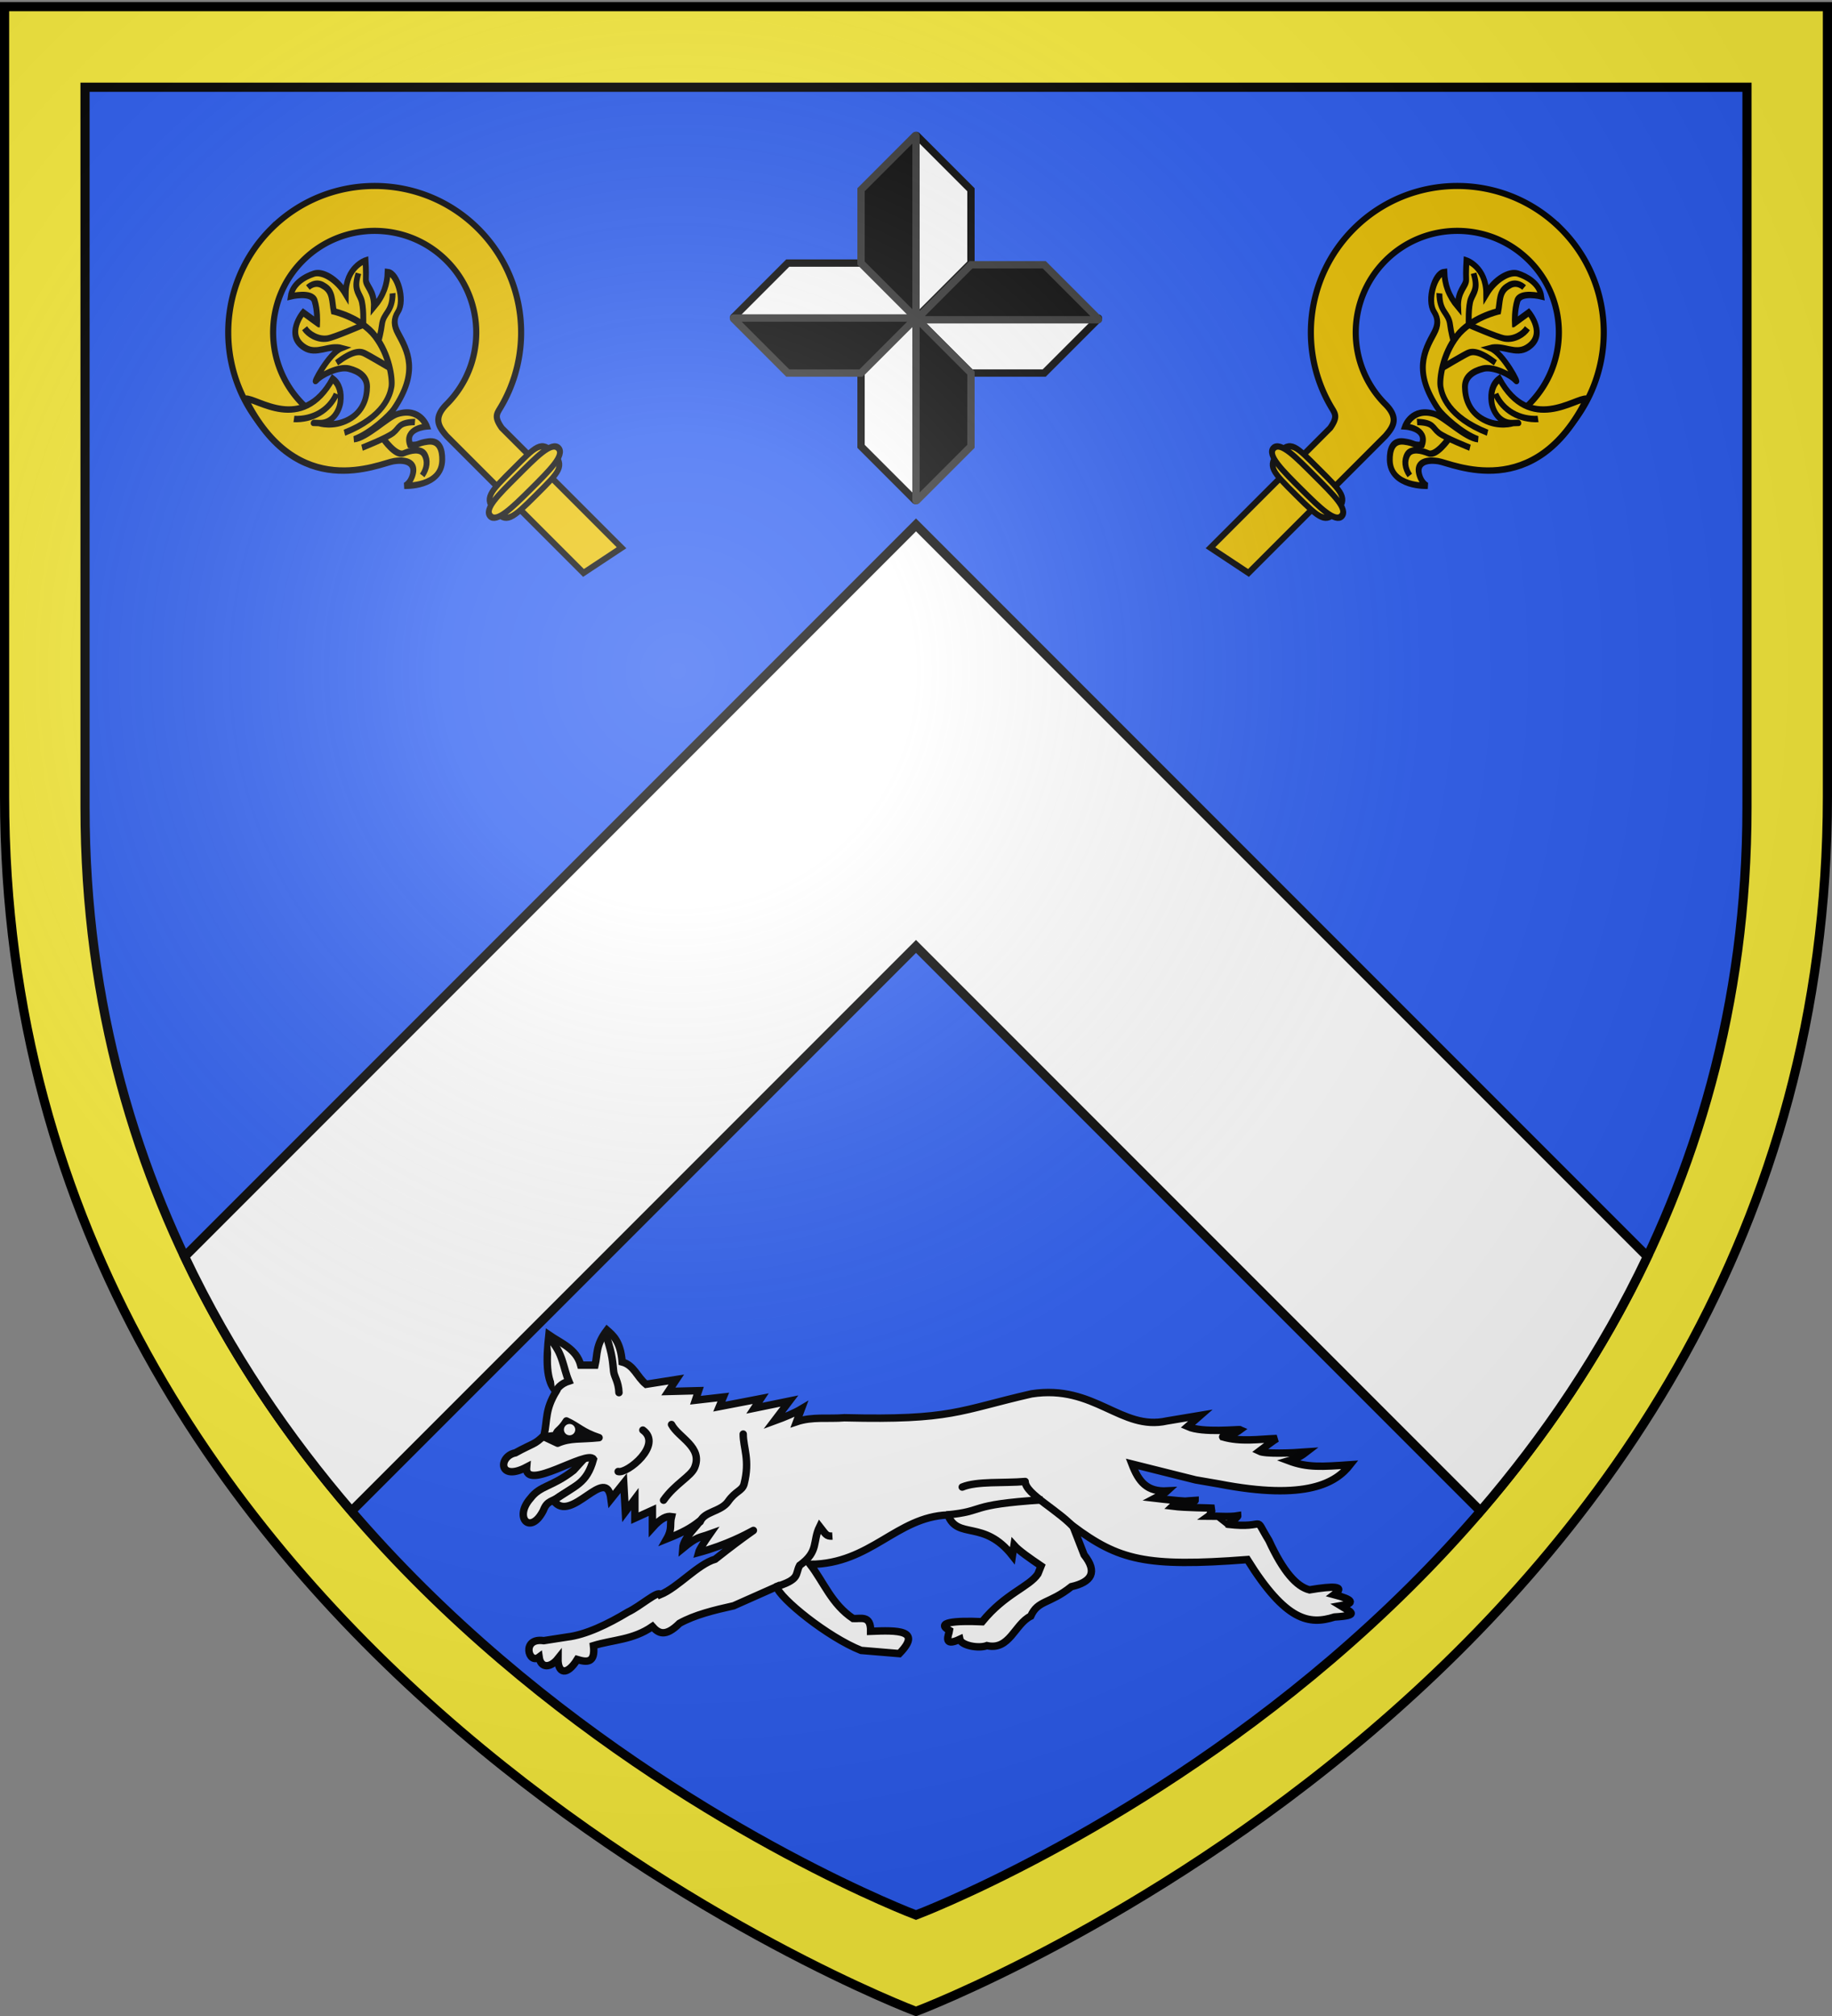 <svg xmlns="http://www.w3.org/2000/svg" xmlns:xlink="http://www.w3.org/1999/xlink" width="600" height="660" version="1.0"><rect width="100%" height="100%" fill="#808080" stroke="none"/><defs><radialGradient xlink:href="#a" id="e" cx="221.445" cy="226.331" r="300" fx="221.445" fy="226.331" gradientTransform="matrix(1.353 0 0 1.349 -77.63 -85.747)" gradientUnits="userSpaceOnUse"/><linearGradient id="a"><stop offset="0" style="stop-color:#fff;stop-opacity:.314"/><stop offset=".19" style="stop-color:#fff;stop-opacity:.251"/><stop offset=".6" style="stop-color:#6b6b6b;stop-opacity:.125"/><stop offset="1" style="stop-color:#000;stop-opacity:.125"/></linearGradient></defs><path d="M300 658.5s298.5-112.32 298.5-397.772V2.176H1.5v258.552C1.5 546.18 300 658.5 300 658.5" style="fill:#fcef3c;fill-opacity:1;fill-rule:evenodd;stroke:none;stroke-width:1px;stroke-linecap:butt;stroke-linejoin:miter;stroke-opacity:1"/><path d="M27.844 28.563v235.719C27.844 524.54 300 626.938 300 626.938S572.156 524.54 572.156 264.282V28.563z" style="fill:#2b5df2;fill-opacity:1;fill-rule:evenodd;stroke:#000;stroke-width:3;stroke-linecap:butt;stroke-linejoin:miter;stroke-miterlimit:4;stroke-dasharray:none;stroke-opacity:1;display:inline"/><path d="M300 171.844 60.469 411.375c14.931 31.534 33.924 59.23 54.656 83.344L300 309.844l184.875 184.875c20.732-24.113 39.725-51.81 54.656-83.344z" style="fill:#fff;fill-rule:evenodd;stroke:#000;stroke-width:3;stroke-linecap:butt;stroke-linejoin:miter;stroke-miterlimit:4;stroke-dasharray:none;stroke-opacity:1"/><path d="M187.848 481.36c-7.158 5.56-10.847 4.863-14.086 9.13-5.658 6.388-.008 12.312 4.187 3.996 1.245-3.38 3.129-2.81 5.204-4.517l14.347-9.13-4.435-5.217z" style="fill:#fff;fill-opacity:1;fill-rule:evenodd;stroke:#000;stroke-width:2.428;stroke-linecap:butt;stroke-linejoin:round;stroke-miterlimit:4;stroke-dasharray:none;stroke-opacity:1"/><path d="M178.08 537.12c-7.43-1.082-5.004 8.006-1.512 5.37.535 3.72 3.683 3.64 6.171.521-.064 4.915 2.953 5.71 6.305.28 3.176.96 5.999 1.234 5.325-4.543 6.435-1.975 12.87-1.813 19.304-6.26 1.94 2.192 4.186 3.62 8.869-1.044 5.032-2.793 11.339-4.312 17.738-5.739l14.086-6.26c.917 3.754 16.691 16.526 27.65 20.868l12.521 1.044c7.624-7.812-.681-7.659-9.39-7.304.088-5.394-3.205-4.025-5.74-4.174-7.053-4.733-9.503-11.769-14.085-17.738 19.935-.126 28.189-15.53 45.127-16.173 3.222 8.256 11.698 1.345 21.13 13.304l.521-3.391c1.623 1.816 5.201 4.284 8.87 6.782l-1.044 2.608c-2.87 4.26-10.715 6.395-18.26 15.652-8.992-.414-15.434.244-10.695 2.869-.173 1.304-2.432 5.607 3.391 2.87.435 2.025 6.087 3.128 8.87 2.086 7.45 1.664 9.078-7.07 14.346-9.651 2.346-5.308 6.063-3.883 13.304-9.652 6.627-1.515 8.668-4.749 4.173-10.434l-3.652-9.39c15.007 11.114 23.741 13.516 57.127 10.955 12.62 20.26 20.228 21.422 28.524 18.809 8.786-.55 5.082-1.756 1.996-3.68 4.73-.81 4.31-1.972-2.087-3.651 3.811-2.818-.098-2.912-8.086-1.566-4.239-1.065-8.585-5.935-13.304-16.173-5.459-8.924-.003-3.659-13.536-5.305.144.124 3.407-2.299 3.363-2.781-2.583.439-6.43.12-9.572.114.738-.526.758-2.17 1.82-2.578-1.584-.151-9.417-.114-13.638-.666 1.83-1.761 4.375-1.651 7.425-1.879.007.856-10.93-.47-13.164-.73 0 0 3.395-1.768 4.05-2.39-6.693.358-9.36-2.962-11.614-8.827l20.868 5.218 7.565 1.304c28.933 5.622 38.473-.427 43.04-6.26-9.303.639-13.912 1.004-20.085-1.305 3.278-.956 4.494-1.913 5.739-2.87-5.16.377-13.49.666-15.39-.26 1.912-1.449 4.347-3.344 5.738-4.174-5.913.22-11.825 1.197-17.738-.522-.156-.281 2.68-.066 5.739-2.347-.435-.203-12.347 1.149-17.217-1.044l4.174-3.652-10.956 1.826c-15.038 3.381-23.693-12.068-44.345-8.869-23.758 5.428-26.07 8.693-61.3 7.826-5.13.435-10.522-.435-15.652 1.304l1.565-4.173c-2.188 1.304-5.293 2.608-8.869 3.912l4.956-6.521-11.477 2.348 2.087-3.13-13.565 2.608 1.305-3.13-9.13 1.043 1.043-3.13-9.912.26 2.608-3.912-9.912 1.565c-3.025-2.478-3.925-6.259-7.826-7.304-.516-6.795-3.071-8.786-4.956-10.434-3.806 5.005-3.05 7.823-3.913 11.478h-4.695c-1.421-5.362-6.427-7.138-10.434-9.913-.849 7.919-1.056 15.03 2.347 18.52-3.627 6.125-2.764 8.844-3.912 14.348-3.033 3.13-3.742 2.608-9.391 5.739-5.645 1.144-5.612 9.557 3.652 4.695-.811 8.405 19.829-5.843 21.911-2.609-2.256 8.176-5.917 8.476-13.042 13.565 5.667 7.96 17.328-12.255 18.781-.522l4.174-5.217.522 9.39 3.13-4.173v6.26l5.739-2.608v5.739c2.892-3.233 4.75-3.878 6.26-3.652-.674 2.696.367 3.935-1.565 7.304 5.424-2.173 7.73-3.455 10.695-5.739.13.827-5.26 5.175-5.478 8.869 4.947-4.074 5.341-3.416 8.87-4.695-1.878 2.674-3.373 4.967-3.653 6.044 18.437-4.98 26.547-14.504 5.433 2.176-5.738 1.667-12.215 9.257-17.954 11.605-.782-1.48-6.38 3.703-10.676 5.738-6.482 3.91-13.763 7.42-19.851 8.132z" style="fill:#fff;fill-opacity:1;fill-rule:evenodd;stroke:#000001;stroke-width:2.428;stroke-linecap:butt;stroke-linejoin:miter;stroke-miterlimit:4;stroke-dasharray:none;stroke-opacity:1"/><path d="M180.023 438.32c4.392 4.608 4.334 9.216 6.26 13.825-2.478.797-4.021 2.427-4.435 3.913" style="fill:#fff;fill-opacity:1;fill-rule:evenodd;stroke:#000001;stroke-width:2.428;stroke-linecap:butt;stroke-linejoin:miter;stroke-miterlimit:4;stroke-dasharray:none;stroke-opacity:1"/><path d="M198.543 437.406c2.155 6.26 2.114 8.874 2.432 11.598.205 1.754 1.601 3.293 1.742 6.923M243.41 469.491c-.024 4.433 2.32 8.44.26 16.434-.667 2.209-2.761 2.158-5.196 5.632-2.357 3.372-7.892 3.247-9.15 6.628M219.933 466.361c2.306 4.348 10.334 7.391 7.565 14.086-1.174 2.884-6.369 5.297-10.173 10.695M210.542 468.187c6.67 4.82-5.207 14.391-8.086 13.565" style="fill:#fff;fill-opacity:1;fill-rule:evenodd;stroke:#000001;stroke-width:2.428;stroke-linecap:round;stroke-linejoin:round;stroke-miterlimit:4;stroke-dasharray:none;stroke-opacity:1"/><path d="M253.844 519.575c8.433-2.54 6.467-4.126 8.05-7.088 6.424-4.64 4.112-7.739 6.558-12.736 1.98 2.501 2.124 3.267 4.174 3.13" style="fill:#fff;fill-opacity:1;fill-rule:evenodd;stroke:#000001;stroke-width:2.428;stroke-linecap:butt;stroke-linejoin:miter;stroke-miterlimit:4;stroke-dasharray:none;stroke-opacity:1"/><path d="M315.145 486.838c4.767-2.01 13.737-1.218 20.607-1.826.062 4.212 11.575 9.673 16.695 15.912" style="fill:#fff;fill-opacity:1;fill-rule:evenodd;stroke:#000001;stroke-width:2.428;stroke-linecap:round;stroke-linejoin:round;stroke-miterlimit:4;stroke-dasharray:none;stroke-opacity:1"/><path d="M309.928 495.968c13.41-1.23 6.205-3.325 31.563-4.956" style="fill:#fff;fill-opacity:1;fill-rule:evenodd;stroke:#000001;stroke-width:2.428;stroke-linecap:butt;stroke-linejoin:round;stroke-miterlimit:4;stroke-dasharray:none;stroke-opacity:1"/><path d="m178.197 470.404 4.434 2.087c4.174-1.84 7.565-1.187 13.564-1.826-5.53-1.826-6.73-3.652-10.695-5.478-2.192 3.58-3.67 3.167-3.13 4.696z" style="fill:#000;fill-opacity:1;fill-rule:evenodd;stroke:#000001;stroke-width:2.428;stroke-linecap:round;stroke-linejoin:round;stroke-miterlimit:4;stroke-dasharray:none;stroke-opacity:1"/><path d="M153.399 304.057a1.128 1.128 0 1 1-2.256 0 1.128 1.128 0 1 1 2.256 0" style="fill:#fff;fill-opacity:1;stroke:#fff;stroke-width:4.313;stroke-linecap:round;stroke-linejoin:round;stroke-miterlimit:4;stroke-dasharray:none;stroke-opacity:1" transform="matrix(.563 0 0 .563 100.813 296.853)"/><path d="M859.11 356.557c.092 0 .184 0 0 0" style="fill:#feed01;fill-opacity:1;fill-rule:evenodd;stroke:none;stroke-width:1px;stroke-linecap:butt;stroke-linejoin:miter;marker:none;marker-start:none;marker-mid:none;marker-end:none;stroke-miterlimit:4;stroke-dasharray:none;stroke-dashoffset:0;stroke-opacity:1;visibility:visible;display:inline;overflow:visible"/><g id="b"><path d="M832.433 76.844c-26.478 0-47.947 21.506-47.947 47.984 0 .547.02 1.083.038 1.626h14.71a33 33 0 0 1-.038-1.626c0-18.365 14.872-33.275 33.237-33.275s33.275 14.91 33.275 33.275-14.91 33.275-33.275 33.275c-6.515.02-7.003 3.602-7.298 7.298v63.453l14.633 2.98v-55.465c.688-3.815 1.74-4.317 3.531-4.804 21.252-4.931 37.118-23.997 37.118-46.737 0-26.478-21.506-47.984-47.984-47.984z" style="fill:#eac102;fill-opacity:1;fill-rule:nonzero;stroke:#000;stroke-width:2;stroke-miterlimit:4;stroke-dasharray:none;stroke-opacity:1" transform="rotate(-45 458.285 973.552)"/><g style="fill:#eac102;fill-opacity:1;stroke-width:.937;stroke-miterlimit:4;stroke-dasharray:none"><path d="M-68.385 59.244c.065 2.852-.92 2.815-5.883 2.815-4.88 0-5.81-.108-5.883-2.815-.077-2.856 1.011-2.815 5.883-2.815 4.601 0 5.816-.185 5.883 2.815z" style="fill:#eac102;fill-opacity:1;fill-rule:nonzero;stroke:#000;stroke-width:.937;stroke-miterlimit:4;stroke-dasharray:none;stroke-opacity:1" transform="matrix(1.605 -1.599 1.305 1.538 213.65 -52.014)"/><path d="M-67.318 59.243c.06 1.556-3.13 1.537-6.966 1.538-3.836 0-6.863-.058-6.933-1.535-.074-1.559 2.843-1.537 6.679-1.538 3.836 0 7.158-.103 7.22 1.535z" style="fill:#eac102;fill-opacity:1;fill-rule:nonzero;stroke:#000;stroke-width:.937;stroke-miterlimit:4;stroke-dasharray:none;stroke-opacity:1" transform="matrix(1.605 -1.599 1.305 1.538 213.65 -52.014)"/></g><g style="fill:#eac102;fill-opacity:1;stroke-width:.994;stroke-miterlimit:4;stroke-dasharray:none"><path d="M-87.564 41.61c1.835 1.65 2.02 3.132.74 3.918-1.28.787-2.22.278-2.22.278s3.873 5.041 6.894 2.02c1.126-1.126 1.872-2.608.453-3.935s-1.345-.69-2.32-1.972c1.146-2.714 3.818.116 3.818.116s1.364-3.131-1.902-5.27c-1.378-.9-5.955-1.311-7.423-2.826 2.412 1.462 6.49 1.951 7.61 1.804 6.842-.9 7.788-4.75 8.652-7.975.389-1.452 1.074-2.22 2.329-2.422 2.039-.33 4.085-4.425 3.16-5.813-1.378 1.319-2.958 2.116-5.305 2.146 1.895-1.775 1.349-3.456 2.135-4.18.787-.726 2.014-2.18 2.014-2.18s-2.821-1.86-5.783 1.167c.647-2.838-.076-5.637-1.266-6.425-1.203-.796-3.394-1.753-5.015-.497 0 0 2.84 2.147 2.146 3.613-.694 1.465-2.106 2.811-2.106 2.811l-.423-2.996s-4.472.095-3.64 4.155c.499 2.433 2.934 2.785 3.981 4.908-2.02-1.126-7.365.352-6.239.337 1.126-.016 3.989 1.33 4.803 2.893.867 1.664 1.116 3.337.005 4.479-1.11 1.141-3.043 2.293-5.557 1.229s-3.563-3.44-3.563-3.44-1.342-1.712 0 0 3.424 1.326 4.566.432c1.14-.895 1.872-2.158 1.694-3.66-9.364 2.253-10.336-7.888-11.711-9.234-5.682 18.634 7.637 24.87 9.473 26.52z" style="fill:#eac102;fill-opacity:1;fill-rule:evenodd;stroke:#000;stroke-width:.994;stroke-linecap:butt;stroke-linejoin:miter;stroke-miterlimit:4;stroke-dasharray:none;stroke-opacity:1" transform="matrix(1.392 -1.621 1.339 1.351 195.149 -47.179)"/><g style="fill:#eac102;fill-opacity:1;stroke-width:.994;stroke-miterlimit:4;stroke-dasharray:none"><path d="M-89.88 31.945c6.047 3.43 9.115 1.715 10.107.993.993-.722 3.249-3.88 3.7-7.851s-1.835-8.192-1.835-8.192c.9-1.439 2.124-2.35 1.639-4.219-.29-1.727-1.888-1.858-1.888-1.858" style="fill:none;fill-opacity:1;fill-rule:evenodd;stroke:#000;stroke-width:.994;stroke-linecap:butt;stroke-linejoin:miter;stroke-miterlimit:4;stroke-dasharray:none;stroke-opacity:1" transform="matrix(1.392 -1.621 1.339 1.351 195.149 -47.179)"/><path d="M-82.922 14.965c-.233 1.15.165 3.054 1.372 4.142.866.78 5.475 3.205 5.475 3.205M-71.1 15.842c-2.166 1.083-2.037 2.052-2.489 3.225-.45 1.173-2.482 3.125-2.482 3.125M-69.53 22.567c-2.093 2.165-3.061.92-4.598 2.159-.735.593-2.188 1.444-2.188 1.444M-83.17 23.05c2.979.721 3.763 1.65 4.034 2.462s1.221 5 1.221 5M-93.911 23.779c1.913 2.5 4.738 3.665 7.37 2.752M-81.013 39.977c-1.895-2.166-2.279-1.354-3.542-1.625-1.264-.27-5.027-2.42-5.027-2.42" style="fill:#eac102;fill-opacity:1;fill-rule:evenodd;stroke:#000;stroke-width:.994;stroke-linecap:butt;stroke-linejoin:miter;stroke-miterlimit:4;stroke-dasharray:none;stroke-opacity:1" transform="matrix(1.392 -1.621 1.339 1.351 195.149 -47.179)"/><path d="M-86.01 46.941c1.316-.147 2.256-.91 2.527-2.083.27-1.173-1.003-2.22-2.176-2.852s-.629-4.224-.629-4.224" style="fill:none;fill-opacity:1;fill-rule:evenodd;stroke:#000;stroke-width:.994;stroke-linecap:butt;stroke-linejoin:miter;stroke-miterlimit:4;stroke-dasharray:none;stroke-opacity:1" transform="matrix(1.392 -1.621 1.339 1.351 195.149 -47.179)"/></g></g></g><use xlink:href="#b" width="600" height="660" transform="matrix(-1 0 0 1 600 0)"/><g transform="matrix(.8 0 0 .8 105.588 302.138)"><path id="c" d="M243.014-322.165v74.648l22.5-22.5v-30l-22.148-22.148c-.036-.055-.35-.156-.352 0z" style="fill:#fff;fill-opacity:1;stroke:#000;stroke-width:3;stroke-miterlimit:4;stroke-dasharray:none;stroke-opacity:1"/><use xlink:href="#c" width="600" height="660" transform="rotate(180 243.014 -247.517)"/><use xlink:href="#c" width="600" height="660" transform="rotate(-90 243.014 -247.517)"/><use xlink:href="#c" width="600" height="660" transform="rotate(90 243.014 -247.517)"/><path id="d" d="M243.014-322.165v74.648l-22.5-22.5v-30l22.149-22.148c.036-.055.35-.156.351 0z" style="fill:#000;fill-opacity:1;stroke:#313131;stroke-width:3;stroke-miterlimit:4;stroke-dasharray:none;stroke-opacity:1"/><use xlink:href="#d" width="600" height="660" transform="rotate(180 243.014 -247.517)"/><use xlink:href="#d" width="600" height="660" transform="rotate(-90 243.014 -247.517)"/><use xlink:href="#d" width="600" height="660" transform="rotate(90 242.663 -247.165)"/></g><path d="M300 658.5s298.5-112.32 298.5-397.772V2.176H1.5v258.552C1.5 546.18 300 658.5 300 658.5" style="opacity:1;fill:url(#e);fill-opacity:1;fill-rule:evenodd;stroke:none;stroke-width:1px;stroke-linecap:butt;stroke-linejoin:miter;stroke-opacity:1"/><path d="M300 658.5S1.5 546.18 1.5 260.728V2.176h597v258.552C598.5 546.18 300 658.5 300 658.5z" style="fill:none;fill-opacity:1;fill-rule:evenodd;stroke:#000;stroke-width:3;stroke-linecap:butt;stroke-linejoin:miter;stroke-miterlimit:4;stroke-dasharray:none;stroke-opacity:1"/></svg>